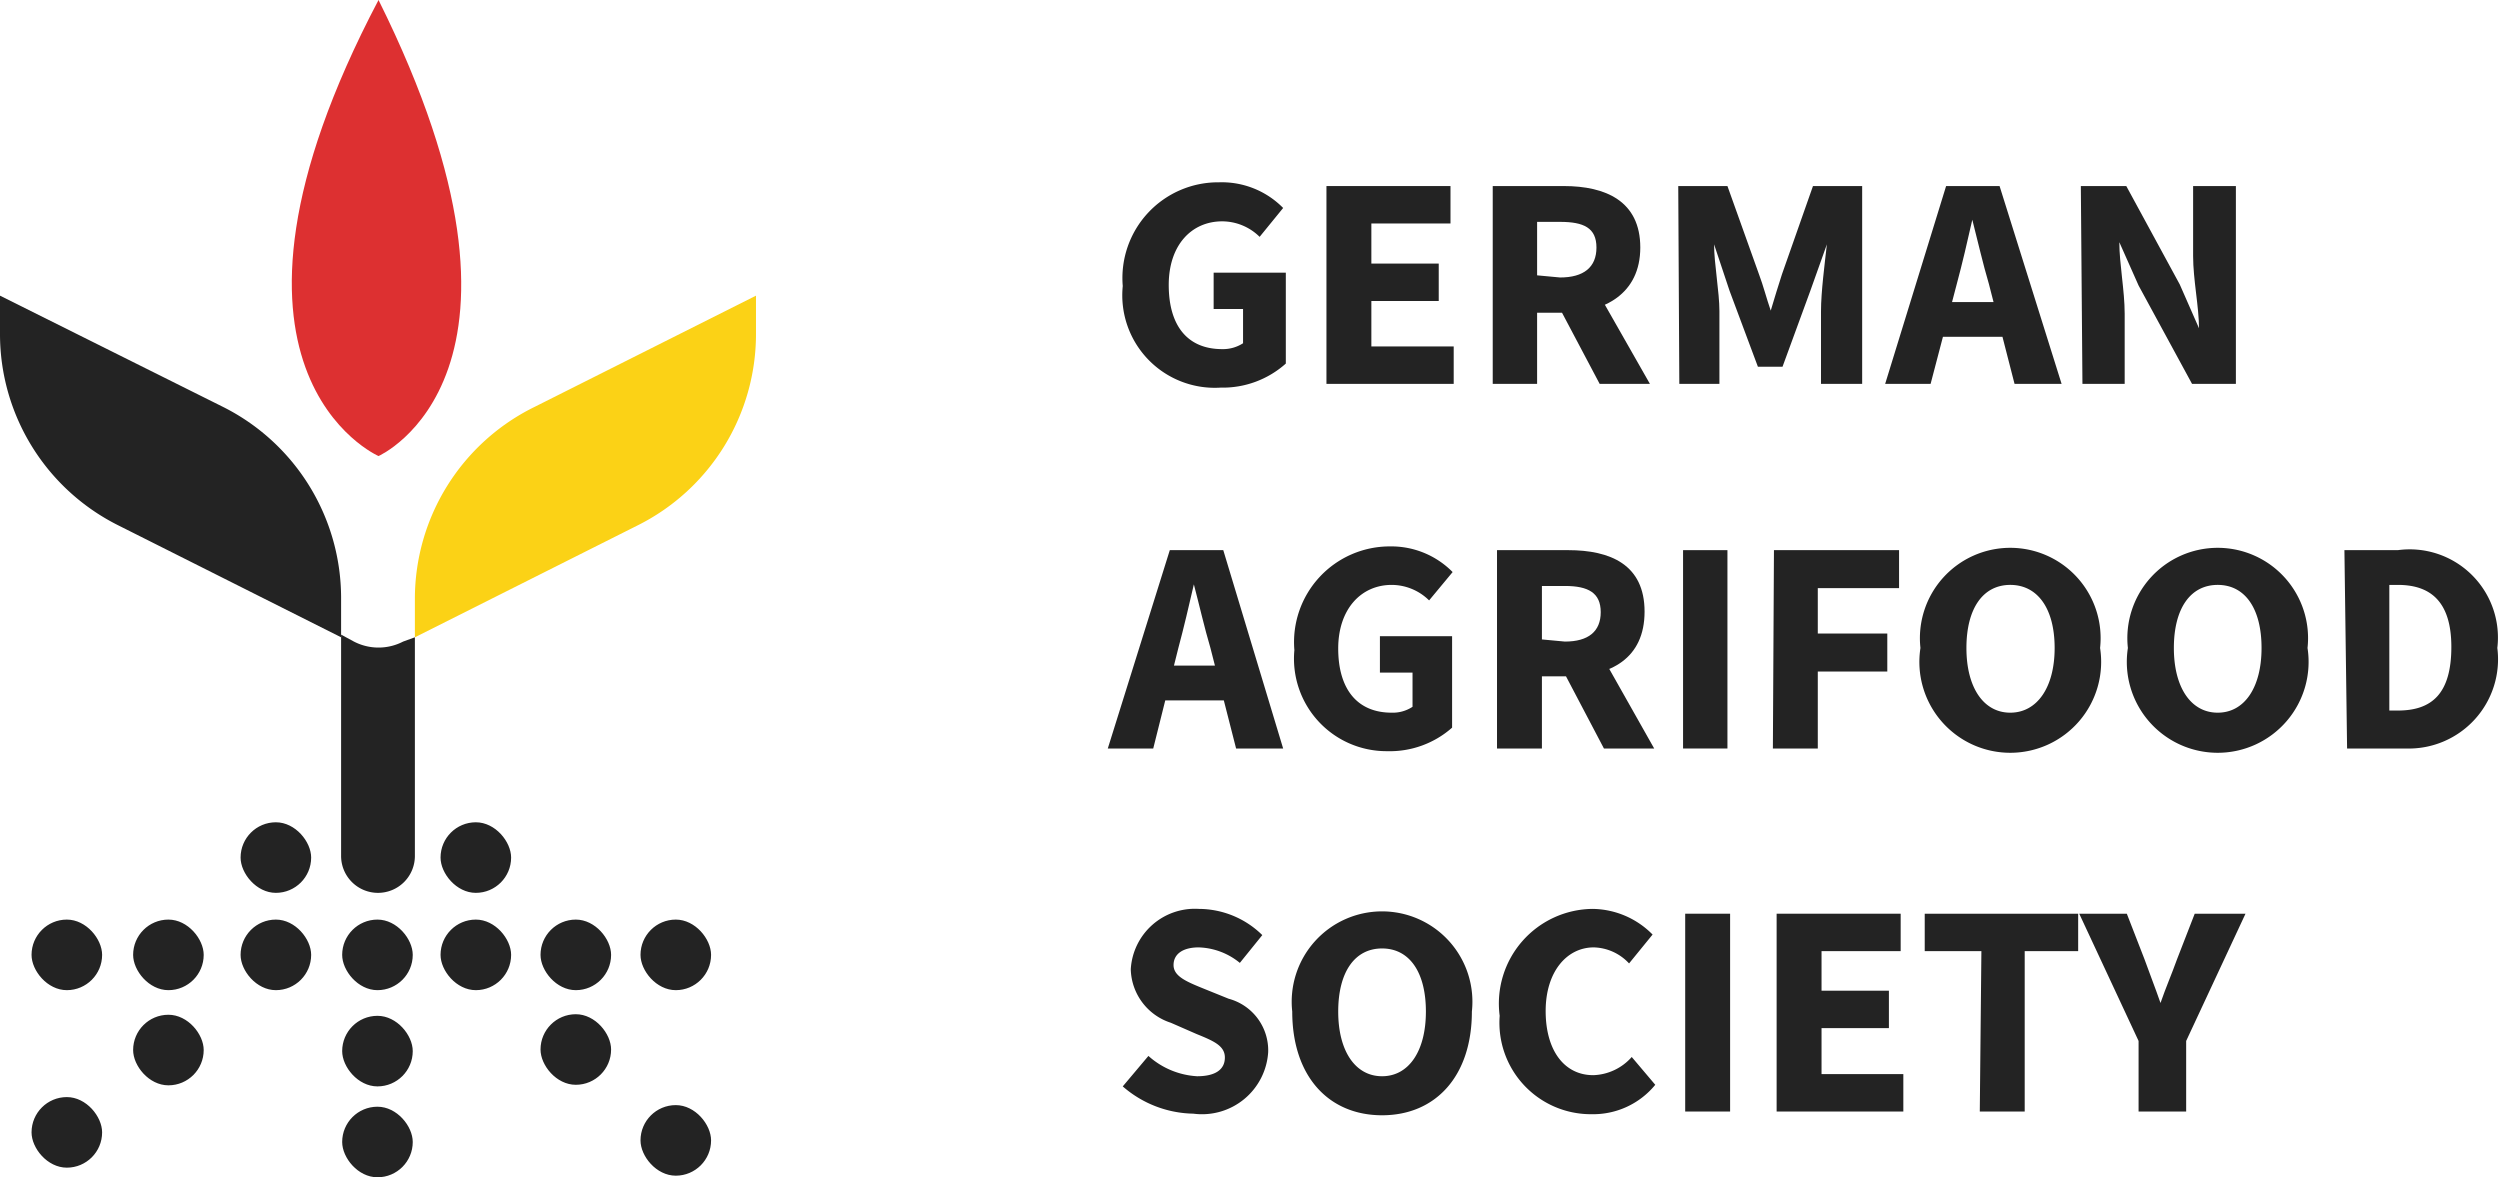 <svg xmlns="http://www.w3.org/2000/svg" viewBox="0 0 46.76 22.02">
  <defs>
    <style>
      .cls-1 {
        fill: #232323;
      }

      .cls-2 {
        fill: #fbd216;
      }

      .cls-3 {
        fill: #dd3031;
      }
    </style>
  </defs>
  <g id="Ebene_2" data-name="Ebene 2">
    <g id="Ebene_1-2" data-name="Ebene 1">
      <g>
        <g>
          <path class="cls-1" d="M21,5.35a1.79,1.79,0,0,1,1.8-1.94A1.61,1.61,0,0,1,24,3.89l-.44.54a1,1,0,0,0-.7-.29c-.57,0-1,.44-1,1.19s.34,1.2,1,1.2a.69.69,0,0,0,.39-.11V5.78H22.7V5.1h1.35V6.8a1.77,1.77,0,0,1-1.22.45A1.73,1.73,0,0,1,21,5.35Z"/>
          <path class="cls-1" d="M24.81,3.48h2.32v.7H25.65v.75h1.26v.7H25.65v.85h1.54v.7H24.81Z"/>
          <path class="cls-1" d="M27.92,3.48h1.33c.78,0,1.43.28,1.43,1.15S30,5.85,29.25,5.85h-.5V7.18h-.83Zm1.26,1.71c.44,0,.68-.19.68-.56s-.24-.48-.68-.48h-.43v1Zm-.08.44.57-.54,1.19,2.09h-.94Z"/>
          <path class="cls-1" d="M31.39,3.48h.92l.59,1.65c.08.21.14.45.22.68h0c.07-.23.14-.47.21-.68l.58-1.65h.92v3.7h-.77V5.82c0-.36.07-.89.11-1.25h0l-.31.87-.52,1.42h-.46l-.53-1.42-.29-.87h0c0,.36.1.89.1,1.25V7.18h-.75Z"/>
          <path class="cls-1" d="M36.4,3.48h1l1.16,3.7h-.88L37.2,5.31c-.11-.37-.21-.81-.31-1.2h0c-.09.4-.19.83-.29,1.2l-.49,1.87h-.85ZM36,5.65h1.78V6.3H36Z"/>
          <path class="cls-1" d="M38.92,3.48h.85l1,1.84.36.82h0c0-.4-.11-.91-.11-1.35V3.48h.8v3.7H41L40,5.34l-.36-.81h0c0,.41.1.9.1,1.34V7.18h-.79Z"/>
          <path class="cls-1" d="M21.88,10.29h1L24,14h-.88l-.48-1.88c-.11-.37-.21-.81-.31-1.19h0c-.09.39-.19.82-.29,1.19L21.57,14h-.85Zm-.39,2.16h1.78v.65H21.49Z"/>
          <path class="cls-1" d="M24.21,12.16A1.79,1.79,0,0,1,26,10.22a1.61,1.61,0,0,1,1.17.48l-.44.53a1,1,0,0,0-.7-.29c-.57,0-1,.45-1,1.19s.34,1.2,1,1.2a.67.67,0,0,0,.39-.11v-.64h-.61V11.9h1.35v1.71a1.76,1.76,0,0,1-1.22.44A1.73,1.73,0,0,1,24.21,12.16Z"/>
          <path class="cls-1" d="M28,10.29h1.33c.79,0,1.43.27,1.43,1.15s-.64,1.21-1.43,1.21h-.49V14H28ZM29.27,12c.44,0,.67-.19.67-.55s-.23-.49-.67-.49h-.43v1Zm-.09.44.58-.53L30.94,14H30Z"/>
          <path class="cls-1" d="M31.48,10.29h.83V14h-.83Z"/>
          <path class="cls-1" d="M33.18,10.29h2.34V11H34v.85H35.3v.71H34V14h-.84Z"/>
          <path class="cls-1" d="M35.92,12.12a1.69,1.69,0,1,1,3.36,0,1.7,1.7,0,1,1-3.36,0Zm2.51,0c0-.74-.32-1.18-.83-1.18s-.82.44-.82,1.18.32,1.21.82,1.21S38.43,12.86,38.43,12.12Z"/>
          <path class="cls-1" d="M39.8,12.12a1.69,1.69,0,1,1,3.36,0,1.7,1.7,0,1,1-3.36,0Zm2.5,0c0-.74-.31-1.18-.82-1.18s-.82.44-.82,1.18.32,1.21.82,1.21S42.3,12.86,42.3,12.12Z"/>
          <path class="cls-1" d="M43.85,10.29h1a1.65,1.65,0,0,1,1.86,1.83A1.67,1.67,0,0,1,45,14h-1.1Zm1,3c.63,0,1-.31,1-1.19s-.42-1.16-1-1.16h-.16v2.35Z"/>
          <path class="cls-1" d="M21,20.32l.48-.57a1.49,1.49,0,0,0,.91.38c.35,0,.52-.13.52-.35s-.21-.31-.53-.44l-.48-.21a1.08,1.08,0,0,1-.75-1A1.2,1.2,0,0,1,22.42,17a1.7,1.7,0,0,1,1.19.49l-.42.52a1.27,1.27,0,0,0-.77-.29c-.29,0-.47.12-.47.33s.24.31.56.44l.47.19a1,1,0,0,1,.74,1,1.24,1.24,0,0,1-1.4,1.15A2.06,2.06,0,0,1,21,20.32Z"/>
          <path class="cls-1" d="M24.17,18.92a1.69,1.69,0,1,1,3.36,0c0,1.21-.68,1.94-1.68,1.94S24.17,20.13,24.17,18.92Zm2.5,0c0-.74-.31-1.18-.82-1.18s-.82.44-.82,1.18.32,1.21.82,1.21S26.67,19.66,26.67,18.92Z"/>
          <path class="cls-1" d="M28.05,19A1.77,1.77,0,0,1,29.79,17a1.6,1.6,0,0,1,1.12.48l-.44.54a.93.93,0,0,0-.66-.3c-.5,0-.9.45-.9,1.19s.35,1.2.89,1.2a1,1,0,0,0,.72-.34l.44.52a1.5,1.5,0,0,1-1.19.55A1.71,1.71,0,0,1,28.05,19Z"/>
          <path class="cls-1" d="M31.52,17.09h.84v3.7h-.84Z"/>
          <path class="cls-1" d="M33.23,17.09h2.32v.7H34.07v.74h1.26v.7H34.07v.86H35.6v.7H33.23Z"/>
          <path class="cls-1" d="M37.06,17.79H36v-.7h2.87v.7h-1v3h-.84Z"/>
          <path class="cls-1" d="M40,19.47l-1.11-2.38h.89l.33.85c.1.28.2.53.3.82h0c.1-.29.21-.54.31-.82l.33-.85H42l-1.11,2.38v1.32H40Z"/>
        </g>
        <g>
          <path class="cls-2" d="M7.76,11.92l4.16-2.09a4,4,0,0,0,2.22-3.59V5.53L10,7.61A4,4,0,0,0,7.76,11.2Z"/>
          <path class="cls-1" d="M2.22,9.83l4.16,2.09V11.2A4,4,0,0,0,4.17,7.61L0,5.53v.71A4,4,0,0,0,2.22,9.83Z"/>
          <path class="cls-1" d="M7.07,16.7h0A.69.69,0,0,0,7.76,16V11.92L7.54,12a1,1,0,0,1-.92,0l-.24-.13V16A.69.69,0,0,0,7.07,16.7Z"/>
          <rect class="cls-1" x="4.5" y="15.38" width="1.32" height="1.32" rx="0.66"/>
          <rect class="cls-1" x="8.24" y="15.38" width="1.32" height="1.32" rx="0.66"/>
          <rect class="cls-1" x="4.5" y="17.2" width="1.32" height="1.32" rx="0.66"/>
          <rect class="cls-1" x="6.4" y="17.2" width="1.32" height="1.32" rx="0.66"/>
          <rect class="cls-1" x="6.4" y="19" width="1.32" height="1.32" rx="0.66"/>
          <rect class="cls-1" x="6.4" y="20.7" width="1.32" height="1.32" rx="0.66"/>
          <rect class="cls-1" x="2.49" y="17.2" width="1.32" height="1.32" rx="0.66"/>
          <rect class="cls-1" x="2.49" y="18.98" width="1.32" height="1.32" rx="0.66"/>
          <rect class="cls-1" x="0.59" y="17.2" width="1.32" height="1.32" rx="0.66"/>
          <rect class="cls-1" x="0.59" y="20.52" width="1.32" height="1.32" rx="0.66"/>
          <rect class="cls-1" x="8.24" y="17.2" width="1.32" height="1.32" rx="0.66"/>
          <rect class="cls-1" x="10.11" y="17.2" width="1.32" height="1.32" rx="0.66"/>
          <rect class="cls-1" x="10.11" y="18.97" width="1.32" height="1.32" rx="0.66"/>
          <rect class="cls-1" x="11.98" y="17.2" width="1.32" height="1.32" rx="0.66"/>
          <rect class="cls-1" x="11.98" y="20.67" width="1.32" height="1.32" rx="0.66"/>
          <path class="cls-3" d="M7.08,8.53S10.56,7,7.08,0C3.43,6.94,7.08,8.53,7.08,8.53Z"/>
        </g>
      </g>
    </g>
  </g>
</svg>
